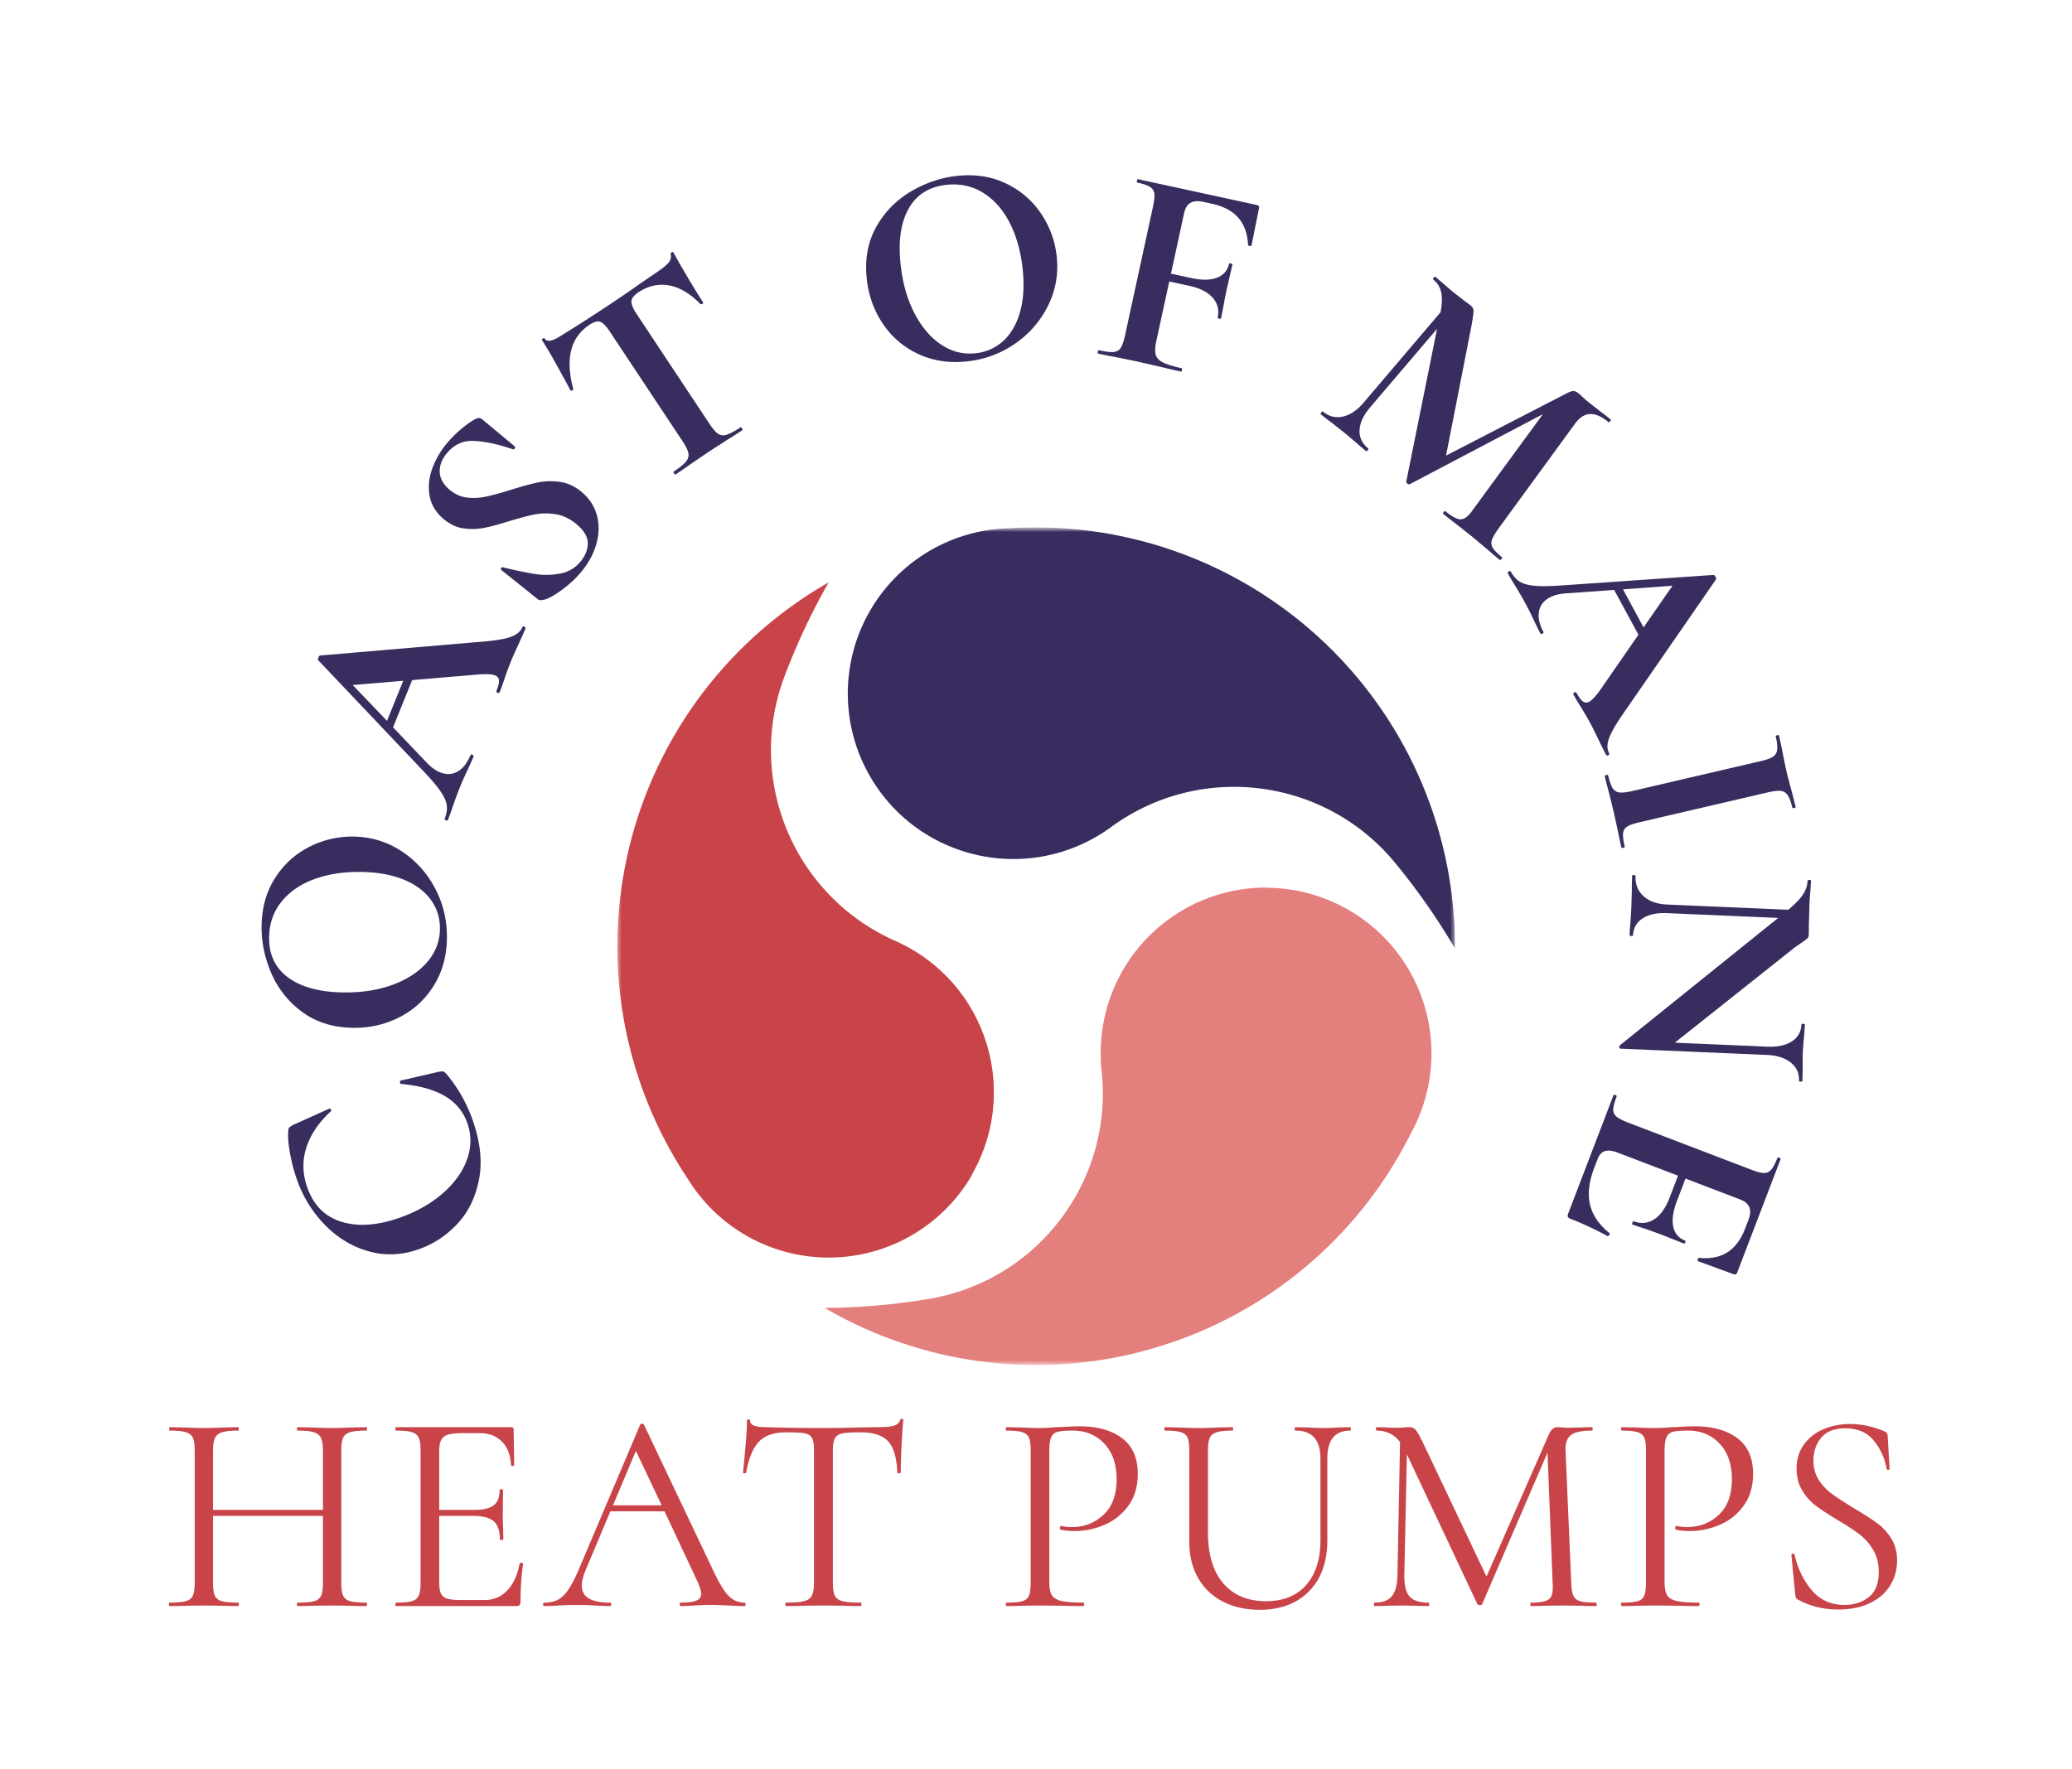 <?xml version="1.0" encoding="UTF-8"?>
<svg data-bbox="0 0 555 474.027" viewBox="0 0 555 474.027" height="632.036" width="740" xmlns="http://www.w3.org/2000/svg" data-type="color">
    <rect x="0" y="0" width="555" height="474.027" fill="#808080" stroke="none"/>
    <g>
        <defs>
            <clipPath id="0d588c3c-6569-4810-87a2-de3f1c0fbf54">
                <path d="M0 0h555v474.027H0Z"/>
            </clipPath>
            <clipPath id="973f292d-bd0c-40a9-ad63-21b214970c03">
                <path d="M-3.618-4.957h7.236v6.181h-7.236Z" transform="translate(277.5 380.157) scale(76.692)"/>
            </clipPath>
            <clipPath id="765ccb7b-888e-4a38-b6b5-268669490c25">
                <path d="M-3.618-4.957h7.236v6.181h-7.236Z" transform="translate(277.5 380.157) scale(76.692)"/>
            </clipPath>
            <clipPath id="4810fe03-9759-4c6d-9534-8ea8dbce60ac">
                <path d="M-3.618-4.957h7.236v6.181h-7.236Z" transform="translate(277.5 380.157) scale(76.692)"/>
            </clipPath>
            <clipPath id="d41ff456-0cf0-428e-9d2f-8390656ef5d3">
                <path d="M-3.618-4.957h7.236v6.181h-7.236Z" transform="translate(277.5 380.157) scale(76.692)"/>
            </clipPath>
            <mask id="b8d24c7b-9350-4b23-a856-063aec793c37">
                <clipPath id="8d8bddb4-04af-4ca8-a7b6-cb963fd0851d">
                    <path d="M-3.618-4.957h7.236v6.181h-7.236Z" transform="translate(277.5 380.157) scale(76.692)"/>
                </clipPath>
                <g clip-path="url(#8d8bddb4-04af-4ca8-a7b6-cb963fd0851d)">
                    <path fill="#ffffff" d="M-1.464-3.114h2.928v2.926h-2.928Z" transform="translate(277.5 380.157) scale(76.692)"/>
                </g>
                &quot;/&gt;
            </mask>
            <mask id="a42220c7-fc6a-487b-90e7-59b0be9b187e">
                <clipPath id="f3977ddf-b67b-42df-a3c9-fd46d45ea830">
                    <path d="M-3.618-4.957h7.236v6.181h-7.236Z" transform="translate(277.5 380.157) scale(76.692)"/>
                </clipPath>
                <g clip-path="url(#f3977ddf-b67b-42df-a3c9-fd46d45ea830)">
                    <path fill="#ffffff" d="M-1.464-3.114h2.928v2.926h-2.928Z" transform="translate(277.5 380.157) scale(76.692)"/>
                </g>
                &quot;/&gt;
            </mask>
            <mask id="88c5bbd7-4ad4-48cc-967b-2a6bf0fc4539">
                <clipPath id="1e731474-aa28-46e4-90ed-f4c1ff2c8848">
                    <path d="M-3.618-4.957h7.236v6.181h-7.236Z" transform="translate(277.5 380.157) scale(76.692)"/>
                </clipPath>
                <g clip-path="url(#1e731474-aa28-46e4-90ed-f4c1ff2c8848)">
                    <path fill="#ffffff" d="M-1.464-3.114h2.928v2.926h-2.928Z" transform="translate(277.5 380.157) scale(76.692)"/>
                </g>
                &quot;/&gt;
            </mask>
            <mask id="253390e9-a6c6-4428-ad1e-488acd4e834e">
                <clipPath id="34953fea-04c9-4cd5-9244-b3f31626fe4f">
                    <path d="M-3.618-4.957h7.236v6.181h-7.236Z" transform="translate(277.5 380.157) scale(76.692)"/>
                </clipPath>
                <g clip-path="url(#34953fea-04c9-4cd5-9244-b3f31626fe4f)">
                    <path fill="#ffffff" d="M-1.464-3.114h2.928v2.926h-2.928Z" transform="translate(277.5 380.157) scale(76.692)"/>
                </g>
                &quot;/&gt;
            </mask>
        </defs>
        <g clip-path="url(#0d588c3c-6569-4810-87a2-de3f1c0fbf54)">
            <path fill="#ffffff" d="M0 0h555v474.027H0Z" data-color="1"/>
            <path fill="#382d5e" d="M77.7 309.088c-.45-2.443-.615-4.417-.492-5.923-.008-.485.076-.826.25-1.023.175-.196.511-.436 1.008-.719l9.756-4.395c.144-.05.283.036.416.26.133.225.111.395-.065.51-3.236 2.978-5.41 6.205-6.52 9.682-1.111 3.478-1.032 7.026.237 10.645 1.674 4.776 4.73 7.85 9.165 9.22 4.435 1.371 9.62 1.016 15.555-1.064 4.44-1.556 8.242-3.689 11.41-6.398 3.168-2.709 5.373-5.73 6.616-9.064 1.242-3.334 1.288-6.642.137-9.923-1.082-3.088-3.076-5.49-5.98-7.208-2.905-1.718-6.795-2.806-11.67-3.264-.21.02-.336-.112-.381-.394-.045-.283.005-.45.15-.5l10.223-2.365c.613-.107 1.025-.13 1.236-.068.211.062.49.276.835.642a40.062 40.062 0 0 1 7.031 12.407c2.064 5.887 2.62 11.218 1.666 15.995-.953 4.777-2.901 8.724-5.845 11.842-2.943 3.118-6.369 5.362-10.277 6.732-4.583 1.607-9.072 1.785-13.465.535-4.394-1.25-8.278-3.6-11.655-7.048-3.376-3.449-5.893-7.537-7.55-12.266-.745-2.123-1.342-4.405-1.792-6.848Zm38.443-44.933c-2.291 3.666-5.36 6.474-9.204 8.424-3.846 1.95-8.018 2.884-12.516 2.802-5.265-.095-9.752-1.506-13.461-4.233-3.71-2.727-6.472-6.19-8.288-10.39-1.815-4.201-2.684-8.474-2.605-12.82.089-4.856 1.304-9.104 3.645-12.743 2.342-3.64 5.397-6.409 9.164-8.31 3.768-1.9 7.747-2.812 11.94-2.735 4.651.084 8.897 1.389 12.738 3.913 3.84 2.524 6.848 5.865 9.022 10.02 2.175 4.157 3.218 8.637 3.131 13.442-.086 4.755-1.275 8.965-3.566 12.63Zm-.657-22.946c-1.62-2.305-4.016-4.126-7.188-5.462-3.171-1.336-6.981-2.044-11.428-2.125-4.703-.086-8.921.553-12.653 1.917-3.732 1.364-6.671 3.382-8.816 6.053-2.145 2.671-3.251 5.822-3.317 9.451-.085 4.652 1.601 8.262 5.057 10.831 3.457 2.569 8.329 3.91 14.616 4.024 4.959.09 9.407-.583 13.345-2.02 3.938-1.437 7.03-3.452 9.276-6.044 2.246-2.593 3.4-5.55 3.46-8.874.052-2.862-.732-5.446-2.352-7.751Zm24.96-73.3c.284.115.378.291.282.528-.384.948-1.026 2.398-1.927 4.35-.94 2.047-1.592 3.52-1.956 4.42a86.422 86.422 0 0 0-1.615 4.394c-.558 1.65-1.028 2.948-1.412 3.896-.077.19-.258.227-.542.111-.284-.115-.388-.267-.311-.457.499-1.232.728-2.173.689-2.824-.04-.65-.392-1.11-1.055-1.379-.806-.326-2.349-.4-4.628-.22l-17.566 1.49-5.126 12.653 9.116 9.567c1.124 1.173 2.279 2 3.464 2.48 1.706.69 3.277.624 4.714-.2 1.438-.825 2.569-2.256 3.394-4.294.097-.237.287-.298.57-.183.285.116.38.292.283.529-.345.853-.892 2.066-1.639 3.638a97.91 97.91 0 0 0-2.043 4.634 96.89 96.89 0 0 0-1.73 4.678c-.557 1.65-1.038 2.972-1.44 3.967-.077.19-.258.227-.542.112-.285-.116-.388-.268-.312-.457.538-1.327.716-2.551.536-3.672-.18-1.122-.787-2.415-1.82-3.882s-2.674-3.373-4.924-5.718L85.25 176.91c-.104-.152-.089-.394.046-.726.153-.38.31-.564.472-.554l42.17-3.603c4.037-.295 6.916-.73 8.637-1.3 1.721-.572 2.821-1.45 3.301-2.635.096-.237.287-.298.57-.183Zm-36.783 25.232 4.348-10.734-13.534 1.137 9.186 9.597Zm21.506-59.825c1.706.189 3.413.096 5.12-.279 1.71-.375 3.905-.975 6.588-1.803 2.893-.919 5.301-1.575 7.226-1.97 1.924-.394 3.907-.44 5.95-.138 2.043.303 3.949 1.19 5.717 2.661 2.044 1.7 3.404 3.763 4.08 6.188.677 2.425.648 4.978-.086 7.66-.734 2.68-2.098 5.22-4.093 7.618-1.471 1.769-3.254 3.412-5.347 4.929-2.094 1.517-3.713 2.365-4.859 2.542a3.03 3.03 0 0 1-.81.075c-.219-.016-.486-.155-.8-.417l-9.522-7.621-.059-.05c-.157-.13-.164-.302-.02-.515.144-.213.31-.273.5-.182 3.38.816 6.183 1.402 8.413 1.76 2.229.358 4.478.334 6.745-.074 2.268-.408 4.122-1.477 5.56-3.206 1.308-1.573 1.965-3.221 1.97-4.946.005-1.725-1.015-3.438-3.059-5.138-1.729-1.439-3.561-2.314-5.496-2.627-1.935-.312-3.812-.294-5.631.054-1.82.349-4.16.963-7.02 1.843-2.787.873-5.047 1.47-6.778 1.793-1.732.322-3.517.35-5.357.083-1.84-.267-3.585-1.087-5.236-2.46-2.083-1.733-3.343-3.796-3.78-6.188-.438-2.392-.216-4.818.666-7.277.881-2.459 2.189-4.73 3.922-6.813a30.598 30.598 0 0 1 3.865-3.867c1.433-1.203 2.685-2.09 3.758-2.66.452-.223.815-.32 1.09-.29.275.029.55.158.825.387l8.667 7.21c.118.098.125.27.02.515-.104.246-.232.339-.382.28l-1.513-.46c-3.293-1.077-6.353-1.677-9.178-1.799-2.824-.122-5.218.997-7.18 3.355-1.308 1.572-1.926 3.235-1.856 4.99.07 1.754.97 3.35 2.7 4.79 1.415 1.176 2.975 1.86 4.68 2.047Zm28.372-29.146c.042.156-.05.294-.278.414-.227.12-.383.116-.468-.012-.96-1.817-2.23-4.15-3.812-6.996-1.58-2.847-2.824-4.952-3.728-6.316-.141-.213-.095-.397.14-.553.234-.155.422-.126.563.087.622.937 2.147.6 4.576-1.01 3.749-2.303 8.073-5.079 12.974-8.328a317.239 317.239 0 0 0 7.904-5.427l4.304-2.946c1.619-1.074 2.73-1.964 3.335-2.672.604-.707.801-1.451.59-2.232-.07-.199.012-.376.246-.531.235-.156.408-.148.521.022.72 1.363 1.938 3.5 3.654 6.412 1.716 2.91 3.14 5.219 4.27 6.923.084.128.02.262-.193.404-.213.14-.383.162-.51.062-2.816-2.857-5.64-4.526-8.475-5.008-2.835-.482-5.531.125-8.088 1.82-1.235.82-1.879 1.63-1.93 2.431-.052.801.417 1.947 1.406 3.439l19.54 29.464c.876 1.321 1.64 2.195 2.291 2.622.652.427 1.41.507 2.276.24.865-.268 2.086-.924 3.663-1.97.128-.085.276 0 .446.256.17.256.19.426.063.511a97.603 97.603 0 0 1-3.686 2.352l-5.347 3.454-5.135 3.498c-.866.636-2.088 1.477-3.664 2.522-.128.085-.277 0-.447-.256-.17-.256-.19-.426-.062-.51 1.534-1.018 2.603-1.88 3.207-2.588.605-.708.84-1.462.708-2.264-.133-.801-.623-1.841-1.471-3.12l-19.625-29.592c-.961-1.448-1.803-2.301-2.526-2.558-.722-.257-1.68.01-2.873.801-5.07 3.363-6.524 9.081-4.36 17.155Zm92.521-9.279c-3.927-1.807-7.101-4.495-9.523-8.061-2.422-3.567-3.877-7.587-4.367-12.06-.572-5.235.258-9.864 2.493-13.89 2.234-4.024 5.32-7.203 9.256-9.537 3.936-2.334 8.064-3.737 12.384-4.21 4.829-.528 9.196.139 13.103 2 3.907 1.862 7.042 4.54 9.405 8.036 2.362 3.496 3.772 7.328 4.228 11.496.506 4.625-.25 9.002-2.267 13.132-2.017 4.13-4.949 7.536-8.796 10.22-3.846 2.684-8.158 4.288-12.936 4.81-4.727.517-9.053-.128-12.98-1.936Zm22.678-3.56c2.081-1.9 3.583-4.508 4.506-7.823.923-3.316 1.143-7.184.66-11.606-.512-4.676-1.681-8.779-3.507-12.308-1.827-3.529-4.2-6.188-7.122-7.977-2.922-1.79-6.187-2.486-9.796-2.091-4.625.506-7.992 2.636-10.102 6.39-2.11 3.754-2.822 8.756-2.138 15.008.54 4.93 1.771 9.257 3.696 12.98 1.925 3.725 4.315 6.536 7.172 8.436 2.857 1.899 5.937 2.668 9.24 2.306 2.847-.311 5.31-1.417 7.391-3.316Zm66.483-25.573c-.022.1-.175.145-.461.136-.286-.01-.437-.095-.455-.256-.17-3.072-1.052-5.513-2.647-7.324-1.595-1.811-3.942-3.053-7.04-3.726l-2.248-.488c-1.499-.325-2.668-.24-3.509.259-.84.497-1.407 1.42-1.7 2.77l-3.515 16.188 5.397 1.171c2.897.63 5.22.598 6.966-.096 1.746-.693 2.814-1.94 3.205-3.738.022-.1.182-.117.482-.052s.44.147.417.247l-1.555 6.804c-.347 1.599-.583 2.803-.706 3.614l-.788 3.988c-.032.15-.198.192-.498.127s-.434-.172-.401-.322c.434-1.999-.009-3.756-1.328-5.272-1.319-1.516-3.427-2.588-6.325-3.217l-5.321-1.156-3.482 16.039c-.337 1.549-.386 2.741-.15 3.578.238.836.873 1.523 1.908 2.062 1.034.538 2.725 1.062 5.073 1.572.1.022.118.182.053.482-.066.3-.148.44-.248.417-2.049-.444-3.642-.816-4.78-1.116l-7.629-1.734-5.637-1.146c-1.01-.167-2.39-.44-4.138-.82-.15-.032-.192-.198-.127-.498s.172-.434.322-.401c1.749.38 3.05.531 3.904.455.853-.076 1.496-.447 1.928-1.112.432-.664.811-1.746 1.137-3.245l7.533-34.7c.326-1.5.44-2.626.341-3.38-.098-.753-.491-1.349-1.181-1.786-.69-.438-1.81-.825-3.358-1.161-.15-.033-.193-.199-.128-.499.066-.3.173-.433.323-.4l31.777 6.899c.5.108.7.387.603.837l-2.014 10Zm66.94 84.015c-.193.238-.33.324-.41.26a87.29 87.29 0 0 1-3.163-2.674l-4.353-3.642-4.51-3.571a81.02 81.02 0 0 1-3.14-2.458c-.12-.097-.082-.264.111-.502.194-.238.35-.309.47-.212 1.665 1.356 2.956 2.077 3.874 2.165.917.087 1.893-.503 2.925-1.772l.764-1.06 18.551-25.344-35.636 18.756c-.208.094-.431.044-.67-.15-.237-.193-.331-.401-.281-.624l8.237-40.859-17.953 21.085c-1.782 2.11-2.72 4.132-2.812 6.067-.092 1.936.675 3.565 2.301 4.889.119.096.082.264-.112.502s-.35.308-.469.211c-1.07-.871-1.887-1.569-2.45-2.092l-3.223-2.723-3.795-2.99a55.67 55.67 0 0 1-2.607-2.022c-.119-.097-.081-.265.112-.502.194-.238.35-.309.47-.212 1.625 1.323 3.414 1.758 5.366 1.303 1.953-.455 3.804-1.717 5.554-3.786l20.578-24.19-.011-.107c.401-2.113.45-3.854.146-5.222-.304-1.368-1.011-2.503-2.122-3.407-.118-.097-.081-.264.113-.502.193-.238.35-.309.468-.212l2.748 2.335a40.26 40.26 0 0 0 2.093 1.802l3.2 2.507c.39.25.862.602 1.417 1.054.515.42.767.92.754 1.503-.013.583-.192 1.855-.535 3.817l-6.834 34.881 32.409-16.735c.69-.362 1.252-.547 1.687-.555.436-.008.871.165 1.308.52.356.29.747.641 1.17 1.052.424.41.934.858 1.528 1.343l3.558 2.796c.588.413 1.397 1.038 2.428 1.877.119.097.081.265-.112.503-.194.237-.35.308-.47.211-1.863-1.517-3.518-2.237-4.964-2.162-1.446.076-2.774.94-3.986 2.59l-20.552 28.166c-.921 1.294-1.498 2.307-1.732 3.04-.234.732-.144 1.432.27 2.098.413.666 1.235 1.5 2.464 2.5.08.065.022.216-.172.454Zm28.622 52.572c-.27.146-.465.107-.587-.118-.487-.9-1.196-2.318-2.128-4.255-.98-2.027-1.702-3.468-2.165-4.322a86.47 86.47 0 0 0-2.361-4.042c-.917-1.48-1.62-2.67-2.106-3.569-.097-.18-.011-.343.259-.489.27-.146.453-.129.55.051.633 1.17 1.213 1.945 1.74 2.329.527.383 1.106.404 1.735.064.764-.414 1.803-1.557 3.115-3.43l10.03-14.497-6.496-12.006-13.181.941c-1.62.121-2.993.486-4.117 1.095-1.619.876-2.568 2.13-2.847 3.764-.278 1.633.105 3.416 1.152 5.35.121.225.047.41-.222.556-.27.146-.466.107-.588-.118-.438-.81-1.025-2.003-1.763-3.58a97.985 97.985 0 0 0-2.274-4.525 96.864 96.864 0 0 0-2.507-4.311c-.917-1.48-1.632-2.693-2.143-3.637-.097-.18-.01-.343.259-.489.27-.146.453-.129.55.05.682 1.26 1.512 2.177 2.492 2.751.98.575 2.364.93 4.152 1.067 1.79.136 4.304.083 7.545-.159l40.094-2.774c.183.017.36.183.53.498.195.36.237.598.127.716l-24.06 34.82c-2.341 3.302-3.84 5.799-4.493 7.49-.655 1.691-.678 3.099-.07 4.223.122.225.048.41-.222.556Zm3.949-44.43 5.511 10.185 7.737-11.162-13.248.978Zm1.1 63.561c-.638.412-.998 1.008-1.08 1.788-.08.78.065 1.966.436 3.56.035.15-.097.259-.396.328-.299.07-.465.03-.5-.12-.383-1.643-.66-2.943-.83-3.9l-1.248-5.695-1.362-5.51a87.395 87.395 0 0 1-1.014-4.016c-.023-.1.115-.184.414-.254.298-.07.46-.054.482.045.372 1.594.769 2.735 1.192 3.424.423.689 1.027 1.086 1.813 1.192.786.106 1.925-.016 3.42-.364l34.582-8.054c1.494-.348 2.558-.74 3.19-1.177.634-.436 1-1.06 1.1-1.87.1-.811-.035-2.013-.406-3.606-.023-.1.115-.185.413-.254.3-.07.46-.055.483.045l.865 4.05c.434 2.314.813 4.168 1.138 5.563.36 1.543.856 3.449 1.489 5.716l.962 3.792c.035.15-.097.26-.396.329-.299.07-.466.03-.5-.12-.36-1.544-.776-2.654-1.249-3.332-.472-.677-1.099-1.056-1.879-1.137-.78-.08-1.917.053-3.41.4l-34.434 8.021c-1.544.36-2.635.745-3.274 1.156Zm46.493 68.32c-.306-.013-.457-.07-.453-.173.088-2.043-.647-3.686-2.206-4.93-1.559-1.244-3.691-1.925-6.399-2.041l-39.23-1.686c-.153-.006-.25-.126-.292-.358-.04-.232-.008-.397.098-.494l42.46-34.178-29.805-1.28c-2.708-.117-4.877.353-6.509 1.409-1.632 1.055-2.49 2.58-2.576 4.571-.004.103-.16.147-.466.134-.307-.013-.458-.071-.454-.173.062-1.43.135-2.528.219-3.292l.254-4.134.128-4.754c-.014-.87.014-2.123.084-3.757.007-.154.163-.224.47-.21.306.013.456.096.45.249-.097 2.248.619 4.057 2.146 5.427 1.528 1.371 3.645 2.114 6.353 2.23l32.41 1.394c1.912-1.607 3.238-2.996 3.98-4.167.74-1.17 1.138-2.394 1.193-3.671.005-.102.16-.147.467-.134.306.013.457.071.453.173l-.215 3.215c-.08.662-.147 1.631-.202 2.908l-.174 5.827c.02.717.01 1.587-.035 2.608-.017.409-.133.711-.346.907-.213.195-.663.534-1.349 1.016-1.212.818-2.03 1.397-2.454 1.737l-31.711 25.197 24.749 1.064c2.758.119 4.953-.35 6.585-1.406 1.632-1.056 2.49-2.58 2.576-4.572.005-.102.16-.146.466-.133.307.013.458.07.454.173l-.219 3.291a68.127 68.127 0 0 0-.33 4.131c-.045 1.022-.055 2.454-.032 4.298l-.071 3.45c-.005.103-.16.148-.467.134Zm-51.195 40.938a.804.804 0 0 1-.258.353c-.117.091-.2.128-.248.11-3.542-1.903-6.84-3.439-9.897-4.608-.382-.146-.629-.323-.741-.53-.112-.207-.086-.526.078-.956l12.114-31.659c.055-.143.226-.16.512-.05.287.11.403.236.348.379-.585 1.528-.89 2.684-.916 3.468-.027.783.26 1.427.862 1.93.6.504 1.618 1.03 3.05 1.579l33.164 12.69c1.432.548 2.529.83 3.288.847.76.017 1.409-.282 1.945-.898.537-.616 1.089-1.664 1.655-3.144.055-.143.225-.16.512-.05.287.11.402.236.348.379l-11.621 30.37c-.183.477-.49.634-.92.47l-9.58-3.502c-.096-.037-.117-.196-.065-.477.053-.28.16-.417.322-.41 3.062.295 5.608-.208 7.64-1.511 2.031-1.303 3.613-3.435 4.746-6.396l.822-2.148c.549-1.433.64-2.602.275-3.508-.365-.906-1.192-1.606-2.481-2.1l-14.612-5.59-2.275 5.944c-1.06 2.77-1.395 5.078-1.007 6.923.389 1.846 1.443 3.098 3.162 3.756.143.055.164.213.064.476s-.222.367-.366.312l-6.419-2.539-3.465-1.244c-1.66-.525-2.968-.97-3.923-1.336-.096-.037-.088-.198.021-.485.11-.286.212-.411.308-.375 1.958.75 3.785.587 5.483-.488 1.698-1.075 3.086-3.021 4.164-5.839l2.247-5.873-16.188-6.194c-1.384-.53-2.512-.66-3.381-.39-.87.269-1.524.976-1.962 2.122l-.905 2.364c-1.425 3.725-1.803 7.002-1.134 9.83.67 2.83 2.403 5.382 5.2 7.656.096.037.107.15.034.342Z" data-color="2"/>
            <path fill="#c84449" d="M98.319 429.854c0 .306-.077.46-.23.46-1.586 0-2.838-.026-3.758-.077l-5.292-.077-5.599.077a69.61 69.61 0 0 1-3.681.077c-.153 0-.23-.154-.23-.46 0-.307.077-.46.23-.46 1.994 0 3.451-.128 4.371-.384.92-.256 1.547-.754 1.88-1.496.332-.74.498-1.878.498-3.412v-17.946h-29.45v17.946c0 1.534.166 2.671.499 3.412.332.742.958 1.24 1.879 1.496.92.256 2.377.383 4.371.383.102 0 .153.154.153.46 0 .307-.05.46-.153.46-1.585 0-2.838-.025-3.758-.076l-5.522-.077-5.292.077c-.92.051-2.198.077-3.834.077-.102 0-.154-.154-.154-.46 0-.307.052-.46.154-.46 1.943 0 3.387-.128 4.333-.384.946-.256 1.585-.754 1.917-1.496.333-.74.499-1.878.499-3.412v-35.509c0-1.534-.166-2.659-.499-3.374-.332-.716-.958-1.215-1.879-1.496-.92-.281-2.352-.422-4.294-.422-.103 0-.154-.153-.154-.46 0-.307.051-.46.154-.46l3.91.077c2.148.102 3.861.153 5.14.153 1.482 0 3.348-.051 5.598-.153l3.681-.077c.102 0 .153.153.153.46 0 .307-.05.46-.153.46-1.943 0-3.387.154-4.333.46-.946.307-1.585.831-1.917 1.573-.333.741-.499 1.879-.499 3.413v15.798h29.45v-15.798c0-1.534-.166-2.672-.499-3.413-.332-.742-.958-1.266-1.879-1.572-.92-.307-2.377-.46-4.371-.46-.153 0-.23-.154-.23-.46 0-.308.077-.46.23-.46l3.681.076c2.25.102 4.116.153 5.599.153 1.38 0 3.144-.051 5.292-.153l3.757-.077c.154 0 .23.153.23.46 0 .307-.076.46-.23.46-1.942 0-3.374.141-4.294.422-.92.281-1.547.78-1.88 1.496-.332.715-.498 1.84-.498 3.374v35.509c0 1.534.166 2.671.499 3.412.332.742.958 1.24 1.879 1.496.92.256 2.352.383 4.294.383.154 0 .23.154.23.46Zm41.181-11.12c.154 0 .294.025.422.076s.192.128.192.23c-.46 3.221-.69 6.596-.69 10.123 0 .41-.09.703-.269.882-.179.18-.498.269-.959.269h-32.134c-.102 0-.153-.154-.153-.46 0-.307.051-.46.153-.46 1.943 0 3.362-.128 4.257-.384.894-.256 1.508-.754 1.84-1.496.333-.74.499-1.878.499-3.412v-35.509c0-1.534-.166-2.659-.499-3.374-.332-.716-.946-1.215-1.84-1.496-.895-.281-2.314-.422-4.257-.422-.102 0-.153-.153-.153-.46 0-.307.051-.46.153-.46h30.83c.46 0 .69.23.69.69l.154 9.433c0 .154-.128.243-.383.269-.256.025-.41-.038-.46-.192-.154-2.71-.972-4.819-2.455-6.327-1.482-1.508-3.45-2.262-5.905-2.262h-4.678c-1.79 0-3.106.14-3.95.421-.843.282-1.431.767-1.764 1.458-.332.69-.498 1.725-.498 3.106v15.568h9.356c2.454 0 4.206-.409 5.254-1.227 1.048-.818 1.572-2.198 1.572-4.141 0-.103.153-.154.46-.154.307 0 .46.051.46.154l-.076 6.212c0 1.482.025 2.607.076 3.374l.077 3.681c0 .103-.153.154-.46.154-.307 0-.46-.051-.46-.154 0-2.25-.55-3.86-1.65-4.831-1.099-.972-2.926-1.457-5.483-1.457h-9.126v17.639c0 1.432.153 2.48.46 3.144.307.665.87 1.125 1.687 1.38.818.256 2.096.384 3.835.384h6.135c2.454 0 4.5-.869 6.136-2.607 1.636-1.739 2.735-4.142 3.297-7.21 0-.102.103-.153.307-.153Zm60.203 11.12c0 .306-.103.46-.307.46-.972 0-2.48-.051-4.525-.154-2.045-.102-3.528-.153-4.448-.153-1.125 0-2.557.051-4.295.153-1.636.103-2.889.154-3.758.154-.204 0-.307-.154-.307-.46 0-.307.103-.46.307-.46 1.892 0 3.272-.18 4.142-.537.869-.358 1.303-.972 1.303-1.841 0-.716-.332-1.815-.997-3.298l-8.82-18.79h-14.494l-6.596 15.646c-.715 1.738-1.073 3.17-1.073 4.295 0 3.016 2.505 4.524 7.515 4.524.256 0 .384.154.384.46 0 .307-.128.46-.384.46-.92 0-2.25-.05-3.988-.153a98.04 98.04 0 0 0-5.061-.153c-1.33 0-2.863.051-4.602.153a59.484 59.484 0 0 1-3.834.154c-.256 0-.384-.154-.384-.46 0-.307.128-.46.384-.46 1.431 0 2.645-.269 3.642-.806.997-.537 1.943-1.483 2.838-2.837.895-1.355 1.88-3.311 2.953-5.867l16.182-38.193c.102-.154.281-.23.537-.23.255 0 .409.076.46.23l18.1 38.116c1.738 3.783 3.22 6.327 4.447 7.63 1.227 1.305 2.685 1.956 4.372 1.956.204 0 .307.154.307.46Zm-35.509-26.536h13.038l-6.903-14.571-6.135 14.571Zm39.148-17.102c-1.61 1.636-2.773 4.422-3.49 8.36 0 .101-.14.153-.421.153-.281 0-.422-.052-.422-.154.205-1.84.435-4.243.69-7.209.256-2.965.384-5.19.384-6.672 0-.256.14-.384.422-.384.28 0 .421.128.421.384 0 1.125 1.38 1.687 4.142 1.687 4.346.153 9.484.23 15.415.23 3.017 0 6.212-.051 9.587-.153l5.215-.077c1.84 0 3.208-.128 4.103-.383.894-.256 1.47-.767 1.725-1.534.051-.205.205-.307.46-.307.256 0 .384.102.384.307-.154 1.482-.307 3.732-.46 6.749-.154 3.016-.23 5.47-.23 7.362 0 .102-.154.154-.46.154-.307 0-.46-.052-.46-.154-.154-3.988-.972-6.787-2.455-8.398-1.483-1.61-3.937-2.415-7.362-2.415-2.301 0-3.937.102-4.909.306-.971.205-1.636.64-1.994 1.304-.357.665-.536 1.79-.536 3.375v35.355c0 1.585.179 2.735.536 3.45.358.717 1.049 1.202 2.071 1.458 1.023.256 2.633.383 4.832.383.153 0 .23.154.23.46 0 .307-.077.46-.23.46-1.688 0-3.042-.025-4.065-.076l-5.982-.077-5.752.077c-1.022.051-2.428.077-4.218.077-.102 0-.153-.154-.153-.46 0-.307.05-.46.153-.46 2.199 0 3.81-.128 4.832-.384 1.022-.256 1.725-.754 2.109-1.496.383-.74.575-1.878.575-3.412v-35.509c0-1.585-.18-2.697-.537-3.336-.358-.639-1.023-1.048-1.994-1.227-.971-.179-2.608-.268-4.908-.268-3.221 0-5.637.818-7.248 2.454Zm78.374 41.145c.434.741 1.278 1.266 2.53 1.572 1.253.307 3.234.46 5.944.46.154 0 .23.154.23.46 0 .307-.076.46-.23.46-2.096 0-3.732-.025-4.908-.076l-6.672-.077-5.139.077a78.32 78.32 0 0 1-3.911.077c-.102 0-.153-.154-.153-.46 0-.307.05-.46.153-.46 1.943 0 3.362-.128 4.256-.384.895-.256 1.496-.754 1.803-1.496.306-.74.46-1.878.46-3.412v-35.509c0-1.534-.154-2.659-.46-3.374-.307-.716-.908-1.215-1.803-1.496-.894-.281-2.313-.422-4.256-.422-.102 0-.153-.153-.153-.46 0-.307.05-.46.153-.46l3.835.077c2.147.102 3.86.153 5.138.153s2.71-.077 4.295-.23c.613 0 1.585-.038 2.914-.115 1.33-.077 2.48-.115 3.451-.115 4.704 0 8.475 1.048 11.312 3.144 2.838 2.097 4.257 5.292 4.257 9.587 0 3.374-.831 6.212-2.493 8.513a15.172 15.172 0 0 1-6.404 5.138c-2.607 1.125-5.291 1.687-8.052 1.687-1.483 0-2.71-.127-3.682-.383-.153 0-.23-.128-.23-.384 0-.153.039-.306.115-.46.077-.153.167-.204.269-.153.818.204 1.738.307 2.76.307 3.375 0 6.226-1.1 8.552-3.298 2.326-2.199 3.49-5.369 3.49-9.51 0-4.04-1.1-7.222-3.298-9.548-2.199-2.326-5.01-3.49-8.436-3.49-1.841 0-3.17.103-3.988.307-.818.205-1.406.678-1.764 1.419-.358.741-.537 1.981-.537 3.72v35.048c0 1.636.217 2.825.652 3.566Zm65.3-44.06c-.153 0-.23-.153-.23-.46 0-.307.077-.46.23-.46l3.298.077c1.841.102 3.298.153 4.372.153.87 0 2.122-.051 3.758-.153l3.22-.077c.103 0 .154.153.154.46 0 .307-.05.46-.153.46-4.09 0-6.135 2.506-6.135 7.516v21.78c0 5.88-1.637 10.47-4.909 13.767-3.272 3.298-7.669 4.947-13.19 4.947-3.784 0-7.095-.742-9.932-2.224-2.838-1.483-5.037-3.592-6.596-6.327-1.56-2.736-2.34-5.944-2.34-9.625v-24.542c0-1.534-.153-2.659-.46-3.374-.306-.716-.907-1.215-1.802-1.496-.894-.281-2.313-.422-4.256-.422-.102 0-.153-.153-.153-.46 0-.307.05-.46.153-.46l3.758.077c2.147.102 3.886.153 5.215.153 1.432 0 3.221-.051 5.368-.153l3.682-.077c.153 0 .23.153.23.46 0 .307-.077.46-.23.46-1.892 0-3.298.154-4.218.46-.92.307-1.534.831-1.841 1.573-.307.741-.46 1.879-.46 3.413v21.703c0 5.982 1.368 10.571 4.103 13.767 2.735 3.195 6.557 4.793 11.465 4.793 4.602 0 8.181-1.444 10.737-4.333 2.557-2.889 3.835-6.89 3.835-12.002v-21.858c0-5.01-2.224-7.516-6.672-7.516Zm80.68 46.553c0 .306-.076.46-.23.46-1.584 0-2.837-.026-3.757-.077l-5.292-.077-4.908.077c-.818.051-1.969.077-3.451.077-.103 0-.154-.154-.154-.46 0-.307.051-.46.154-.46 1.738 0 3.029-.141 3.873-.422.843-.282 1.406-.78 1.687-1.496.281-.716.37-1.84.268-3.374l-1.38-34.895-17.486 40.57c-.102.204-.307.307-.614.307-.255 0-.485-.103-.69-.307l-18.866-40.11-.69 32.287c-.052 2.71.409 4.627 1.38 5.752.972 1.125 2.684 1.687 5.138 1.687.103 0 .154.154.154.46 0 .307-.051.46-.154.46-1.431 0-2.53-.025-3.297-.076l-4.142-.077-3.988.077c-.715.051-1.738.077-3.067.077-.103 0-.154-.154-.154-.46 0-.307.051-.46.154-.46 2.147 0 3.694-.576 4.64-1.726.945-1.15 1.444-3.055 1.495-5.714l.69-35.585c-1.534-2.045-3.63-3.068-6.289-3.068-.102 0-.153-.153-.153-.46 0-.307.051-.46.153-.46l2.838.077c.511.05 1.227.076 2.147.076.92 0 1.7-.025 2.34-.076a19.97 19.97 0 0 1 1.495-.077c.665 0 1.214.243 1.649.729.435.485 1.06 1.572 1.879 3.26l17.102 36.044 16.72-38.116c.562-1.278 1.329-1.917 2.3-1.917.256 0 .626.026 1.112.077a19.6 19.6 0 0 0 1.956.076l3.604-.076c.563-.051 1.406-.077 2.531-.077.153 0 .23.153.23.46 0 .307-.077.46-.23.46-2.556 0-4.384.371-5.483 1.112-1.1.742-1.624 2.135-1.573 4.18l1.534 35.509c.051 1.585.243 2.735.575 3.45.333.717.934 1.202 1.803 1.458.869.256 2.275.383 4.218.383.153 0 .23.154.23.46Zm18.829-2.493c.434.741 1.278 1.266 2.53 1.572 1.253.307 3.234.46 5.944.46.154 0 .23.154.23.46 0 .307-.076.46-.23.46-2.096 0-3.732-.025-4.908-.076l-6.672-.077-5.139.077a78.22 78.22 0 0 1-3.911.077c-.102 0-.153-.154-.153-.46 0-.307.05-.46.153-.46 1.943 0 3.362-.128 4.256-.384.895-.256 1.496-.754 1.803-1.496.306-.74.46-1.878.46-3.412v-35.509c0-1.534-.154-2.659-.46-3.374-.307-.716-.908-1.215-1.803-1.496-.894-.281-2.313-.422-4.256-.422-.102 0-.153-.153-.153-.46 0-.307.05-.46.153-.46l3.835.077c2.147.102 3.86.153 5.138.153s2.71-.077 4.295-.23c.613 0 1.585-.038 2.914-.115a61.04 61.04 0 0 1 3.451-.115c4.704 0 8.475 1.048 11.312 3.144 2.838 2.097 4.257 5.292 4.257 9.587 0 3.374-.831 6.212-2.493 8.513a15.173 15.173 0 0 1-6.404 5.138c-2.607 1.125-5.291 1.687-8.052 1.687-1.483 0-2.71-.127-3.681-.383-.154 0-.23-.128-.23-.384 0-.153.038-.306.114-.46.077-.153.167-.204.269-.153.818.204 1.738.307 2.76.307 3.375 0 6.226-1.1 8.552-3.298 2.326-2.199 3.49-5.369 3.49-9.51 0-4.04-1.1-7.222-3.298-9.548-2.199-2.326-5.01-3.49-8.436-3.49-1.841 0-3.17.103-3.988.307-.818.205-1.406.678-1.764 1.419-.358.741-.537 1.981-.537 3.72v35.048c0 1.636.217 2.825.652 3.566Zm40.683-30.792a14 14 0 0 0 3.527 3.72c1.38.997 3.324 2.262 5.829 3.796 2.659 1.585 4.73 2.914 6.212 3.988 1.483 1.074 2.748 2.441 3.796 4.103 1.048 1.662 1.573 3.643 1.573 5.944 0 2.454-.614 4.678-1.841 6.672-1.227 1.994-3.03 3.566-5.407 4.716-2.377 1.15-5.228 1.726-8.551 1.726-3.937 0-7.541-.895-10.814-2.684-.255-.154-.422-.332-.498-.537-.077-.205-.14-.511-.192-.92l-.997-10.43c-.051-.205.064-.333.345-.384.281-.051.448.026.499.23.818 3.681 2.339 6.851 4.563 9.51 2.224 2.659 5.177 3.988 8.858 3.988 2.556 0 4.716-.703 6.48-2.11 1.764-1.405 2.646-3.642 2.646-6.71 0-2.3-.511-4.294-1.534-5.982-1.022-1.687-2.262-3.08-3.72-4.18-1.456-1.099-3.438-2.39-5.943-3.872-2.454-1.483-4.384-2.761-5.79-3.835-1.406-1.074-2.595-2.429-3.566-4.065-.972-1.636-1.457-3.553-1.457-5.752 0-2.556.677-4.742 2.032-6.557 1.355-1.815 3.119-3.17 5.292-4.064 2.173-.895 4.486-1.343 6.94-1.343 3.017 0 6.008.614 8.973 1.841.767.256 1.15.69 1.15 1.304l.538 8.82c0 .204-.128.306-.384.306s-.409-.102-.46-.307c-.41-2.658-1.508-5.125-3.298-7.4-1.79-2.276-4.371-3.413-7.746-3.413-2.863 0-4.998.83-6.404 2.492-1.406 1.662-2.109 3.72-2.109 6.174 0 1.994.486 3.732 1.458 5.215Z" data-color="3"/>
            <g clip-path="url(#973f292d-bd0c-40a9-ad63-21b214970c03)" mask="url(#b8d24c7b-9350-4b23-a856-063aec793c37)">
                <g clip-path="url(#765ccb7b-888e-4a38-b6b5-268669490c25)" mask="url(#a42220c7-fc6a-487b-90e7-59b0be9b187e)">
                    <path fill-rule="evenodd" fill="#e37f7c" d="M339.136 237.808a44.302 44.302 0 0 0-44.302 44.331c0 1.606 0 3.211.238 4.757 3.212 29.427-17.099 56.246-46.294 61.13a175.412 175.412 0 0 1-27.86 2.41 112.27 112.27 0 0 0 157.197-47.157 44.361 44.361 0 0 0-38.98-65.412Z" data-color="4"/>
                </g>
                <g clip-path="url(#4810fe03-9759-4c6d-9534-8ea8dbce60ac)" mask="url(#88c5bbd7-4ad4-48cc-967b-2a6bf0fc4539)">
                    <path fill-rule="evenodd" fill="#382d5e" d="M233.05 208.016c12.248 21.182 39.343 28.434 60.535 16.204a40.411 40.411 0 0 0 4.014-2.617c23.89-17.482 57.272-13.281 76.086 9.574a178.1 178.1 0 0 1 16.026 22.924 112.27 112.27 0 0 0-119.466-112.568 44.302 44.302 0 0 0-37.195 66.483Z" data-color="2"/>
                </g>
                <g clip-path="url(#d41ff456-0cf0-428e-9d2f-8390656ef5d3)" mask="url(#253390e9-a6c6-4428-ad1e-488acd4e834e)">
                    <path fill-rule="evenodd" fill="#c84449" d="M260.285 314.786c12.225-21.2 4.959-48.298-16.234-60.536a52.086 52.086 0 0 0-4.252-2.17c-27.064-11.967-40.103-42.96-29.733-70.675a178.39 178.39 0 0 1 11.893-25.362 112.3 112.3 0 0 0-37.76 159.754 44.332 44.332 0 0 0 76.175-1.011Z" data-color="3"/>
                </g>
            </g>
        </g>
    </g>
</svg>
